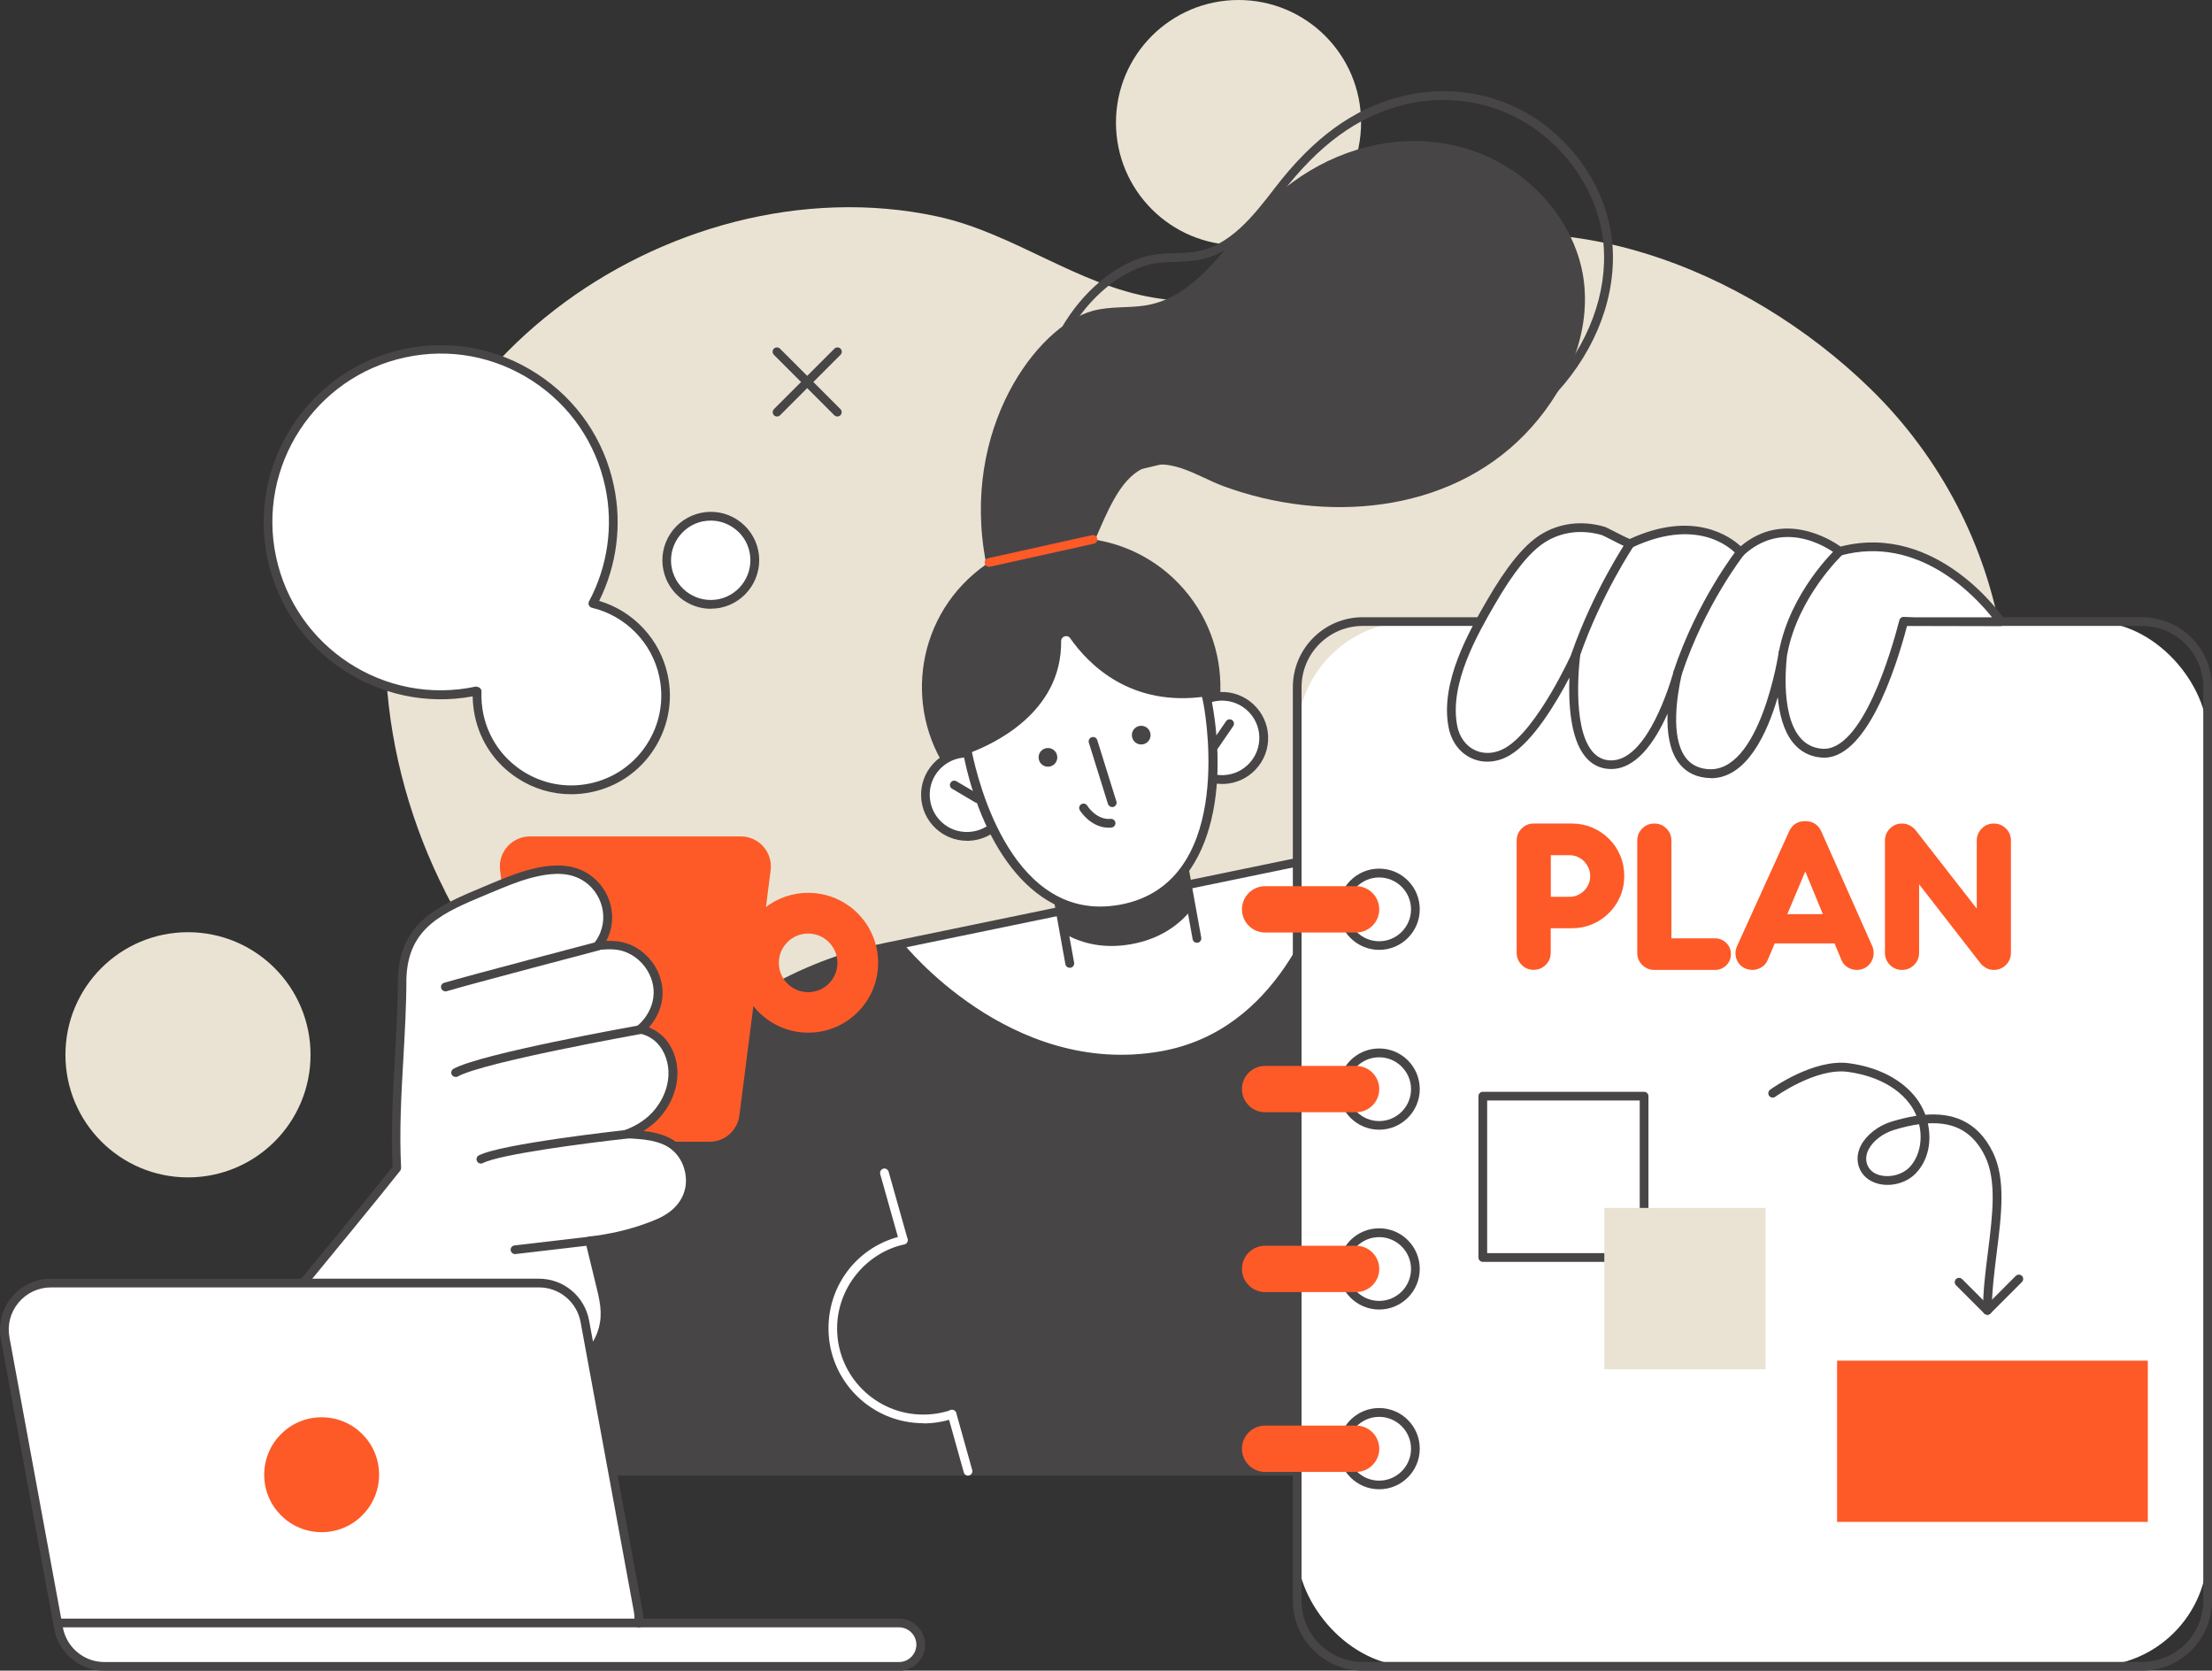 <?xml version="1.0" encoding="UTF-8"?><svg id="a" xmlns="http://www.w3.org/2000/svg" viewBox="0 0 212.98 160.81"><rect x="0" y="0" width="212.98" height="160.81" fill="#333333" stroke="none"/><defs><style>.b{fill:#eae3d3;}.c{fill:#fff;}.d{fill:#fd5a28;}.e{fill:#484547;}</style></defs><path class="b" d="M42.88,85.85c-6.4-12.55-8.17-28.48-1.72-41.34,5.79-11.56,17.1-19.94,29.52-23.14,6.38-1.64,13.13-1.93,19.58-.53,7.34,1.59,13.45,6.6,20.86,7.82,7.43,1.22,15.31-.6,22.11-3.53,16.1-6.93,35.02,.74,46.87,12.3,13.72,13.39,17.2,34.06,8.51,51.22-.47,.92-.96,1.83-1.49,2.72-12.01,20.26-36.91,31.22-59.44,33.98-31.15,3.81-69.63-9.74-84.8-39.48Z"/><path class="e" d="M166.11,108.52l-.02-.07c-4.11-18.03-21.92-29.44-40.03-25.71l-40.77,8.41c-16.8,3.47-29.26,17.64-30.55,34.74-.59,7.91-1.07,14.63-1.06,15.72h118.15s-.58-10.07-5.73-33.1Z"/><path class="c" d="M111.78,101.19c11.15-1.97,15.25-13.55,16.56-18.83-.76,.1-1.52,.23-2.28,.39l-39.09,8.06s10.28,12.95,24.81,10.38Z"/><path class="c" d="M88.9,136.99c-5.03,0-9.13-4.09-9.13-9.13,0-4.3,2.92-7.96,7.11-8.9,.23-.05,.45,.09,.5,.32,.05,.23-.09,.45-.32,.5-3.74,.84-6.46,4.24-6.46,8.09,0,4.57,3.72,8.29,8.29,8.29,.9,0,1.78-.14,2.63-.42,.22-.07,.46,.05,.53,.27,.07,.22-.05,.46-.26,.53-.93,.31-1.9,.47-2.89,.47Z"/><path class="c" d="M86.97,119.78c-.18,0-.35-.12-.4-.31l-1.82-6.46c-.06-.22,.07-.45,.29-.52,.22-.06,.45,.07,.52,.29l1.82,6.46c.06,.22-.07,.45-.29,.52-.04,.01-.08,.02-.11,.02Z"/><path class="e" d="M171.84,142.04H53.69c-.23,0-.42-.18-.42-.41-.01-.95,.34-6.25,1.06-15.75,1.29-17.2,13.99-31.64,30.88-35.12l40.77-8.41c8.87-1.83,17.96-.14,25.58,4.75,7.63,4.89,12.94,12.45,14.95,21.28l.02,.07c5.09,22.8,5.73,33.06,5.74,33.17,0,.12-.03,.23-.11,.31-.08,.08-.19,.13-.31,.13Zm-117.73-.84h117.28c-.18-2.18-1.2-12.49-5.69-32.58l-.02-.07c-4.03-17.66-21.76-29.05-39.54-25.39l-40.77,8.41c-16.52,3.41-28.95,17.54-30.21,34.37-.64,8.52-.99,13.64-1.05,15.27Z"/><path class="b" d="M131.05,11.8c0,6.52-5.28,11.8-11.8,11.8-6.52,0-11.8-5.28-11.8-11.8S112.73,0,119.25,0s11.8,5.28,11.8,11.8Z"/><path class="b" d="M29.9,101.53c0,6.52-5.28,11.8-11.8,11.8s-11.8-5.28-11.8-11.8,5.28-11.8,11.8-11.8,11.8,5.28,11.8,11.8Z"/><circle class="e" cx="103.14" cy="66.14" r="14.37" transform="translate(-18.13 83.65) rotate(-40.89)"/><path class="c" d="M97.12,76.34c.09,2.21-1.63,4.08-3.84,4.17-2.21,.09-4.08-1.63-4.17-3.84-.09-2.21,1.63-4.08,3.84-4.17,2.21-.09,4.08,1.63,4.17,3.84Z"/><path class="e" d="M93.11,80.93c-2.36,0-4.33-1.87-4.42-4.25-.05-1.18,.37-2.31,1.17-3.18,.8-.87,1.89-1.37,3.08-1.42,1.18-.05,2.31,.37,3.18,1.17,.87,.8,1.37,1.89,1.42,3.08,.05,1.18-.37,2.31-1.17,3.18-.8,.87-1.89,1.37-3.08,1.42-.06,0-.12,0-.18,0Zm0-8.02s-.1,0-.15,0c-.96,.04-1.84,.45-2.49,1.15-.65,.7-.99,1.62-.95,2.58,.08,1.98,1.74,3.53,3.73,3.44,.96-.04,1.84-.45,2.49-1.15,.65-.7,.99-1.62,.95-2.58-.04-.96-.45-1.84-1.15-2.49-.67-.62-1.53-.95-2.43-.95Z"/><path class="c" d="M121.68,70.87c.09,2.21-1.63,4.08-3.84,4.17-2.21,.09-4.08-1.63-4.17-3.84-.09-2.21,1.63-4.08,3.84-4.17,2.21-.09,4.08,1.63,4.17,3.84Z"/><path class="e" d="M117.67,75.46c-1.12,0-2.17-.41-3-1.17-.87-.8-1.37-1.89-1.42-3.08-.05-1.18,.37-2.31,1.17-3.18,.8-.87,1.89-1.37,3.08-1.42,2.43-.1,4.5,1.81,4.6,4.25,.1,2.44-1.81,4.5-4.25,4.6-.06,0-.12,0-.18,0Zm0-8.02s-.1,0-.15,0c-.96,.04-1.84,.45-2.49,1.15-.65,.7-.99,1.62-.95,2.58,.04,.96,.45,1.84,1.15,2.49,.7,.65,1.63,.99,2.58,.95,1.98-.08,3.52-1.75,3.44-3.73-.08-1.93-1.67-3.44-3.58-3.44Z"/><path class="d" d="M77.81,85.94c-1.53,0-2.93,.51-4.06,1.36l.45-3.53c.22-1.73-1.13-3.26-2.87-3.26h-20.31c-1.74,0-3.09,1.53-2.87,3.26l3.02,23.6c.18,1.44,1.41,2.53,2.87,2.53h14.28c1.46,0,2.68-1.08,2.87-2.53l1.35-10.53c1.23,1.56,3.14,2.56,5.28,2.56,3.72,0,6.73-3.01,6.73-6.73s-3.01-6.73-6.73-6.73Zm0,9.56c-1.56,0-2.82-1.26-2.82-2.82s1.26-2.82,2.82-2.82,2.82,1.26,2.82,2.82-1.26,2.82-2.82,2.82Z"/><polygon class="c" points="113.89 82.86 101.61 85.08 102.99 92.73 115.24 90.32 113.89 82.86"/><path class="e" d="M113.89,82.86l-12.28,2.22,.87,4.79c1.81,1.02,3.94,1.46,6.45,1.01,2.58-.47,4.46-1.68,5.8-3.34l-.85-4.68Z"/><path class="e" d="M145.61,16.4c-4.13-2.78-9.23-3.46-14.02-2.25-5.32,1.35-9.34,4.66-12.76,8.82-2.25,2.75-4.82,5.84-8.55,6.43-1.71,.27-3.37,.06-5.07,.52-5.36,1.46-12.75,11.39-10.28,24.21l10.51-2.19c1.15-2.63,2.25-5.36,4.11-6.57,2.7-1.77,5.68,.48,8.26,1.43,9.67,3.56,21.56,2.7,29.03-5.01,3.6-3.72,6.15-8.88,5.72-14.15-.37-4.59-3.17-8.71-6.94-11.25Z"/><path class="e" d="M100.41,47.36c-.08,0-.16-.02-.23-.07-.1-.06-.16-.16-.18-.27-2.44-12.6,4.67-20.77,10.25-22.32,.98-.27,1.95-.3,2.89-.33,.63-.02,1.29-.04,1.92-.14,3.36-.51,5.66-3.5,7.69-6.14,3.71-4.83,7.56-7.63,12.1-8.79,4.74-1.21,9.68-.31,13.55,2.48,3.88,2.8,6.44,7.14,6.84,11.61,.44,4.94-1.49,10.17-5.31,14.36-6.43,7.06-17.29,8.92-27.68,4.74-.56-.22-1.12-.51-1.71-.8-1.93-.97-3.93-1.98-5.68-.77l-.49,.33c-1.25,.84-1.48,.99-2.36,3.22-.05,.13-.16,.22-.29,.25l-11.2,2.63s-.06,.01-.1,.01ZM139,9.62c-1.31,0-2.64,.16-3.95,.5-4.35,1.11-8.05,3.81-11.64,8.48-2.02,2.63-4.53,5.89-8.22,6.46-.69,.1-1.37,.13-2.02,.15-.93,.03-1.8,.05-2.69,.3-5.21,1.45-11.83,9.08-9.73,20.92l10.56-2.48c.89-2.19,1.24-2.49,2.59-3.4l.48-.33c2.16-1.48,4.48-.32,6.53,.72,.58,.29,1.12,.56,1.65,.78,10.06,4.05,20.55,2.27,26.74-4.52,3.65-4.01,5.51-9.01,5.09-13.72-.38-4.23-2.8-8.34-6.5-11-2.6-1.87-5.71-2.85-8.9-2.85Z"/><path class="c" d="M66.46,113.26c-.15-1.49-.99-2.83-2.38-3.45-.84-.37-1.73-.5-2.63-.58-.36-.03-.72-.05-1.08-.07,1.17-.44,2.27-1.15,3.05-2.13,.8-.99,1.31-2.19,1.38-3.47,.07-1.24-.34-2.55-1.22-3.45-.52-.53-1.2-.9-1.92-1.02,.68-.57,1.2-1.33,1.49-2.17,.81-2.35-.63-4.96-2.95-5.73-.74-.25-1.54-.25-2.3-.17-.11,.01-.23,.02-.34,.04,.27-.34,.49-.72,.66-1.14,.96-2.41-.4-5.2-2.87-5.97-1.41-.44-2.97-.19-4.36,.19-1.45,.4-2.83,1-4.22,1.58-4.33,1.81-7.84,3.25-8.03,8.47,0,6.08-.82,12.18-.5,18.26-4.08,5.19-24,29.17-24,29.17H48.85s4.12-8.12,4.57-9.21c.13-.04,.25-.08,.37-.13,1.27-.49,2.46-1.31,3.31-2.42,.92-1.2,1.29-2.68,1.11-4.2-.11-.94-.38-1.87-.6-2.79-.22-.91-.44-1.83-.67-2.74l-.16-.67c.97-.11,1.94-.27,2.89-.49,.92-.21,1.82-.48,2.71-.8,.79-.29,1.59-.61,2.27-1.1,1.23-.89,1.95-2.26,1.8-3.8Z"/><path class="e" d="M48.85,142.04H14.22c-.16,0-.31-.09-.38-.24-.07-.15-.05-.32,.06-.45,.2-.24,19.66-23.67,23.9-29.04-.17-3.5,.03-7.06,.22-10.5,.14-2.5,.29-5.09,.29-7.62,.2-5.48,3.93-7.03,8.24-8.83l.52-.22c1.22-.51,2.48-1.04,3.79-1.4,1.19-.32,2.96-.69,4.6-.18,1.3,.4,2.39,1.36,2.99,2.61,.59,1.24,.65,2.67,.15,3.91-.07,.17-.14,.33-.23,.49,.76-.03,1.39,.04,1.96,.23,1.27,.42,2.34,1.37,2.95,2.59,.58,1.18,.68,2.48,.27,3.67-.23,.67-.6,1.3-1.07,1.83,.53,.21,1.01,.53,1.41,.93,.91,.93,1.41,2.34,1.33,3.77-.07,1.31-.58,2.59-1.47,3.71-.48,.6-1.09,1.13-1.79,1.56,.72,.08,1.51,.23,2.29,.57,1.48,.65,2.46,2.07,2.63,3.79,.16,1.64-.56,3.16-1.97,4.18-.75,.54-1.62,.88-2.37,1.15-.9,.33-1.82,.6-2.76,.82-.81,.19-1.64,.34-2.47,.44l.85,3.47c.19,.75,.39,1.53,.48,2.32,.2,1.65-.22,3.25-1.19,4.51-.85,1.11-2.09,2.01-3.49,2.55-.07,.03-.14,.05-.21,.08-.71,1.58-4.35,8.75-4.51,9.06-.07,.14-.22,.23-.37,.23Zm-33.74-.84H48.59c.67-1.33,4.05-7.99,4.44-8.95,.05-.11,.14-.2,.25-.24,.12-.04,.24-.08,.36-.13,1.26-.48,2.37-1.29,3.13-2.28,.85-1.1,1.2-2.45,1.02-3.9-.09-.74-.28-1.49-.46-2.22l-.96-3.94c-.03-.12,0-.24,.06-.34,.07-.1,.18-.16,.3-.18,.95-.1,1.91-.27,2.84-.48,.9-.21,1.8-.47,2.66-.79,.7-.25,1.5-.56,2.17-1.05,1.17-.84,1.76-2.09,1.63-3.42-.14-1.42-.94-2.58-2.14-3.11-.84-.37-1.73-.48-2.49-.54-.35-.03-.71-.05-1.06-.06-.2,0-.37-.16-.4-.35-.03-.2,.08-.39,.27-.46,1.18-.44,2.18-1.13,2.87-2,.78-.97,1.22-2.09,1.28-3.23,.06-1.2-.35-2.37-1.1-3.14-.46-.47-1.06-.79-1.7-.91-.16-.03-.29-.15-.33-.31-.04-.16,.01-.32,.14-.43,.61-.51,1.1-1.21,1.36-1.98,.34-.98,.26-2.05-.22-3.02-.51-1.03-1.41-1.82-2.46-2.17-.58-.19-1.26-.24-2.13-.16l-.34,.04c-.17,.02-.33-.06-.41-.21-.08-.15-.07-.33,.04-.46,.25-.32,.46-.67,.6-1.04,.41-1.03,.36-2.21-.13-3.24-.5-1.05-1.4-1.84-2.48-2.17-1.43-.45-3.04-.1-4.13,.19-1.26,.34-2.49,.86-3.69,1.36l-.48,.2c-4.27,1.78-7.6,3.17-7.77,8.1,0,2.54-.15,5.14-.29,7.66-.2,3.47-.4,7.06-.22,10.57,0,.1-.03,.2-.09,.28-3.64,4.64-20.14,24.52-23.44,28.49Z"/><path class="e" d="M49.59,120.71c-.21,0-.39-.16-.42-.37-.03-.23,.14-.44,.37-.46l7.19-.84c.23-.02,.44,.14,.46,.37,.03,.23-.14,.44-.37,.46l-7.19,.84s-.03,0-.05,0Z"/><path class="e" d="M42.88,95.42c-.18,0-.35-.12-.4-.3-.07-.22,.06-.46,.28-.52,2.41-.71,14.55-3.9,14.68-3.93,.22-.06,.45,.07,.51,.3,.06,.22-.08,.45-.3,.51-.12,.03-12.25,3.22-14.65,3.93-.04,.01-.08,.02-.12,.02Z"/><path class="e" d="M43.87,103.66c-.15,0-.29-.08-.37-.21-.11-.2-.04-.46,.16-.57,2.62-1.46,17.3-4.08,17.92-4.19,.23-.04,.45,.11,.49,.34,.04,.23-.11,.45-.34,.49-.15,.03-15.16,2.71-17.66,4.1-.06,.04-.14,.05-.2,.05Z"/><path class="e" d="M46.3,112c-.15,0-.3-.08-.37-.23-.11-.21-.03-.46,.18-.56,2.17-1.12,13.72-2.39,14.21-2.45,.23-.03,.44,.14,.46,.37,.03,.23-.14,.44-.37,.46-4.1,.45-12.28,1.52-13.91,2.36-.06,.03-.13,.05-.19,.05Z"/><path class="e" d="M102.99,93.15c-.2,0-.38-.14-.41-.34l-1.38-7.66c-.04-.23,.11-.45,.34-.49l12.28-2.22c.23-.04,.45,.11,.49,.34l1.35,7.47c.04,.23-.11,.45-.34,.49-.23,.04-.45-.11-.49-.34l-1.27-7.05-11.45,2.07,1.31,7.24c.04,.23-.11,.45-.34,.49-.03,0-.05,0-.08,0Z"/><g><path class="e" d="M116.94,72.2c-.08,0-.16-.02-.24-.07-.19-.13-.24-.39-.11-.58l1.46-2.13c.13-.19,.39-.24,.58-.11,.19,.13,.24,.39,.11,.58l-1.46,2.13c-.08,.12-.21,.18-.35,.18Z"/><path class="e" d="M94.1,77.29c-.07,0-.15-.02-.21-.06l-2.22-1.31c-.2-.12-.27-.37-.15-.57,.12-.2,.37-.27,.57-.15l2.22,1.31c.2,.12,.27,.37,.15,.57-.08,.13-.22,.21-.36,.21Z"/></g><path class="c" d="M102.64,58.51c-6.42,1.16-10.7,7.17-9.57,13.43,1.13,6.26,5.24,17.29,14.81,15.56,9.57-1.73,9.56-13.5,8.43-19.76-1.13-6.26-7.25-10.39-13.67-9.23Z"/><path class="e" d="M105.95,88.1c-7.62,0-11.91-8.39-13.3-16.08-.57-3.14,.15-6.31,2.03-8.94,1.87-2.63,4.67-4.39,7.88-4.97,6.64-1.2,12.98,3.09,14.15,9.57,1.51,8.34,.12,18.64-8.76,20.25-.69,.12-1.36,.18-2,.18Zm-3.24-29.17c-3,.54-5.61,2.19-7.35,4.63-1.74,2.44-2.41,5.39-1.88,8.31,.3,1.66,3.07,15.39,12.45,15.39,.6,0,1.22-.06,1.87-.17,10.89-1.97,8.41-17.51,8.09-19.27-1.09-6.02-7-10.01-13.18-8.89Z"/><path class="e" d="M107.08,77.68c-.18,0-.34-.12-.4-.29l-1.84-5.9c-.07-.22,.05-.46,.28-.53,.22-.07,.46,.05,.53,.28l1.84,5.9c.07,.22-.05,.46-.28,.53-.04,.01-.08,.02-.12,.02Z"/><path class="e" d="M106.75,79.67c-1.73,0-2.74-1.61-2.78-1.68-.12-.2-.06-.46,.14-.58,.2-.12,.45-.06,.58,.14,0,.02,.88,1.4,2.25,1.27,.23-.02,.43,.15,.46,.38,.02,.23-.15,.43-.38,.46-.09,0-.18,.01-.26,.01Z"/><path class="e" d="M116.13,67.03c-1.59-5.85-7.41-9.62-13.49-8.52-6.42,1.16-10.68,7.3-9.52,13.72,.02,.1,.04,.21,.06,.31,2.37-.86,9.07-3.9,8.99-10.83,0-.47,.6-.66,.87-.28,1.78,2.54,5.85,6.67,13.09,5.6Z"/><path class="d" d="M95.23,54.56c-.19,0-.37-.13-.41-.33-.05-.23,.09-.45,.32-.5l10.01-2.22c.23-.05,.45,.09,.5,.32,.05,.23-.09,.45-.32,.5l-10.01,2.22s-.06,0-.09,0Z"/><rect class="c" x="124.9" y="59.83" width="87.66" height="100.56" rx="11.05" ry="11.05"/><path class="e" d="M206.25,160.81h-75.04c-3.71,0-6.73-3.02-6.73-6.73V66.14c0-3.71,3.02-6.73,6.73-6.73h75.04c3.71,0,6.73,3.02,6.73,6.73v87.94c0,3.71-3.02,6.73-6.73,6.73ZM131.21,60.25c-3.25,0-5.89,2.64-5.89,5.89v87.94c0,3.25,2.64,5.89,5.89,5.89h75.04c3.25,0,5.89-2.64,5.89-5.89V66.14c0-3.25-2.64-5.89-5.89-5.89h-75.04Z"/><path class="c" d="M57.08,58.11c1.79-3.34,2.46-7.3,1.61-11.29-1.9-8.98-10.73-14.72-19.71-12.82-8.98,1.9-14.72,10.73-12.82,19.71,1.9,8.98,10.73,14.72,19.71,12.82,.02,0,.04-.01,.06-.01-.04,.76,.02,1.54,.19,2.32,1.04,4.91,5.86,8.04,10.76,7,4.91-1.04,8.04-5.86,7-10.76-.75-3.55-3.49-6.18-6.81-6.96Z"/><path class="e" d="M54.99,76.45c-1.82,0-3.6-.52-5.16-1.54-2.13-1.38-3.59-3.51-4.11-5.99-.13-.62-.2-1.26-.21-1.89-9.04,1.66-17.83-4.19-19.75-13.23-1.95-9.19,3.95-18.26,13.14-20.2,4.45-.94,9.01-.1,12.82,2.39,3.82,2.48,6.44,6.3,7.38,10.75,.8,3.75,.29,7.68-1.41,11.1,3.32,.98,5.88,3.74,6.6,7.14,.53,2.48,.05,5.02-1.33,7.15-1.38,2.13-3.51,3.59-5.99,4.11-.66,.14-1.33,.21-1.99,.21Zm-9.1-10.34c.1,0,.21,.03,.29,.09,.1,.08,.18,.2,.18,.33-.03,.74,.03,1.48,.18,2.21,.48,2.26,1.81,4.2,3.75,5.46,1.94,1.26,4.25,1.69,6.52,1.21,2.26-.48,4.2-1.81,5.46-3.75,1.26-1.94,1.69-4.25,1.21-6.52-.69-3.27-3.24-5.87-6.49-6.64-.13-.03-.23-.12-.29-.24-.05-.12-.05-.26,.01-.37,1.8-3.36,2.36-7.27,1.57-11-.9-4.23-3.39-7.87-7.02-10.23-3.63-2.36-7.96-3.17-12.19-2.27-8.74,1.85-14.35,10.47-12.49,19.21s10.47,14.35,19.21,12.49c.03,0,.07-.01,.1-.01Z"/><path class="c" d="M72.59,53.06c.49,2.29-.98,4.54-3.27,5.03-2.29,.49-4.54-.98-5.03-3.27-.49-2.29,.98-4.54,3.27-5.03,2.29-.49,4.54,.98,5.03,3.27Z"/><path class="e" d="M68.44,58.6c-2.15,0-4.09-1.51-4.56-3.7-.26-1.22-.03-2.46,.65-3.51,.68-1.04,1.72-1.76,2.94-2.02,1.22-.26,2.46-.03,3.51,.65,1.04,.68,1.76,1.72,2.02,2.94,.53,2.51-1.08,4.99-3.59,5.53-.32,.07-.65,.1-.97,.1Zm0-8.49c-.27,0-.53,.03-.8,.08-2.06,.44-3.38,2.47-2.95,4.53,.44,2.06,2.47,3.38,4.53,2.95,2.06-.44,3.38-2.47,2.95-4.53-.21-1-.8-1.86-1.66-2.41-.63-.41-1.34-.62-2.08-.62Z"/><rect class="d" x="176.88" y="130.97" width="29.92" height="15.52"/><path class="e" d="M191.35,126.55c-.23,0-.42-.19-.42-.42,0-1.83,.24-3.77,.48-5.64,.44-3.52,.86-6.84-.28-9.19-1.12-2.29-2.87-3.32-5.51-3.17,.37,1.67,.09,3.51-1.17,4.82-.86,.89-2.28,1.3-3.54,1.01-.95-.22-1.65-.82-1.93-1.65-.22-.67-.15-1.39,.2-2.06,.52-1,1.67-1.9,2.92-2.28,.75-.23,1.57-.44,2.42-.57-.16-.4-.38-.79-.64-1.14-1.65-2.21-4.45-2.89-5.97-3.09-3.06-.41-6.94,2.37-6.98,2.4-.19,.14-.45,.09-.59-.09-.14-.19-.09-.45,.09-.59,.17-.12,4.19-3,7.59-2.55,2.85,.38,5.17,1.6,6.53,3.42,.34,.46,.62,.98,.83,1.54,2.45-.19,4.98,.48,6.51,3.63,1.25,2.57,.82,6.02,.36,9.66-.23,1.85-.47,3.76-.47,5.54,0,.23-.19,.42-.42,.42Zm-6.57-18.34c-.75,.1-1.56,.29-2.44,.56-1.05,.32-2,1.05-2.42,1.86-.25,.48-.3,.96-.15,1.42,.25,.75,.93,1.01,1.32,1.09,.97,.22,2.1-.1,2.75-.77,.98-1.02,1.3-2.63,.94-4.15Z"/><path class="e" d="M191.35,126.55c-.11,0-.21-.04-.3-.12l-2.72-2.72c-.16-.16-.16-.43,0-.59,.16-.16,.43-.16,.59,0l2.43,2.43,2.74-2.74c.16-.16,.43-.16,.59,0,.16,.16,.16,.43,0,.59l-3.04,3.04c-.08,.08-.19,.12-.3,.12Z"/><g><path class="e" d="M132.79,91.43c-2.15,0-3.91-1.75-3.91-3.91s1.75-3.91,3.91-3.91,3.91,1.75,3.91,3.91-1.75,3.91-3.91,3.91Zm0-6.97c-1.69,0-3.07,1.38-3.07,3.07s1.38,3.07,3.07,3.07,3.07-1.38,3.07-3.07-1.38-3.07-3.07-3.07Z"/><path class="e" d="M132.79,108.74c-2.15,0-3.91-1.75-3.91-3.91s1.75-3.91,3.91-3.91,3.91,1.75,3.91,3.91-1.75,3.91-3.91,3.91Zm0-6.97c-1.69,0-3.07,1.38-3.07,3.07s1.38,3.07,3.07,3.07,3.07-1.38,3.07-3.07-1.38-3.07-3.07-3.07Z"/><path class="e" d="M132.79,126.05c-2.15,0-3.91-1.75-3.91-3.91s1.75-3.91,3.91-3.91,3.91,1.75,3.91,3.91-1.75,3.91-3.91,3.91Zm0-6.97c-1.69,0-3.07,1.38-3.07,3.07s1.38,3.07,3.07,3.07,3.07-1.38,3.07-3.07-1.38-3.07-3.07-3.07Z"/><path class="e" d="M132.79,143.35c-2.15,0-3.91-1.75-3.91-3.91s1.75-3.91,3.91-3.91,3.91,1.75,3.91,3.91-1.75,3.91-3.91,3.91Zm0-6.97c-1.69,0-3.07,1.38-3.07,3.07s1.38,3.07,3.07,3.07,3.07-1.38,3.07-3.07-1.38-3.07-3.07-3.07Z"/></g><g><path class="c" d="M61.51,156.22c.03-.37,.01-.75-.06-1.13l-5.14-27.92c-.39-2.13-2.25-3.67-4.41-3.67H4.91c-2.8,0-4.92,2.54-4.41,5.3l5.14,27.92c.39,2.13,2.25,3.67,4.41,3.67H86.56c1.15,0,2.09-.93,2.09-2.09s-.93-2.09-2.09-2.09h-25.05Z"/><path class="e" d="M86.56,160.81H10.05c-2.37,0-4.4-1.69-4.83-4.02L.08,128.88c-.26-1.44,.12-2.91,1.05-4.03,.94-1.12,2.31-1.77,3.77-1.77H51.89c2.37,0,4.4,1.69,4.83,4.02l5.14,27.92c.05,.26,.07,.52,.08,.78h24.62c1.38,0,2.51,1.12,2.51,2.51s-1.12,2.51-2.51,2.51ZM4.91,123.92c-1.21,0-2.35,.53-3.13,1.47-.78,.93-1.09,2.15-.87,3.34l5.14,27.92c.36,1.93,2.04,3.33,4,3.33H86.56c.92,0,1.67-.75,1.67-1.67s-.75-1.67-1.67-1.67h-25.05c-.12,0-.23-.05-.31-.13-.08-.09-.12-.2-.11-.32,.02-.35,0-.7-.05-1.02l-5.14-27.92c-.36-1.93-2.04-3.33-4-3.33H4.91Z"/><path class="d" d="M36.5,141.95c0,3.05-2.47,5.53-5.53,5.53s-5.53-2.47-5.53-5.53,2.47-5.53,5.53-5.53,5.53,2.47,5.53,5.53Z"/><path class="e" d="M61.51,156.64H5.64c-.23,0-.42-.19-.42-.42s.19-.42,.42-.42H61.51c.23,0,.42,.19,.42,.42s-.19,.42-.42,.42Z"/></g><path class="c" d="M192.65,59.83s-6.19-9.3-15.52-6.77c0,0-5.05-4.07-9.55,.09,0,0-3.44-4.2-10.61-.84-.16,.08-2.33-1.14-2.64-1.23-1.99-.57-4.07-.37-5.83,.76-1.98,1.27-3.79,4.12-4.95,6.12-1.93,3.33-4.45,7.87-3.67,11.93,.49,2.6,3,3.78,5.29,2.42,3.23-1.91,6.54-9.27,6.54-9.27,0,0-1.42,10.33,3.27,10.55,3.43,.16,5.61-5.66,6.54-8.8-.71,3.16-1.46,9.12,2.72,9.65,5.57,.71,7.37-11.08,7.45-11.65-.08,.55-1.25,9.27,3.71,9.7,4.15,.36,6.98-9.1,7.9-12.7l1.07,.04h8.28Z"/><path class="e" d="M164.73,74.89c-.18,0-.36-.01-.54-.03-1.13-.14-2.01-.66-2.63-1.53-.83-1.19-1.07-2.89-1-4.64-1.25,2.8-3.09,5.44-5.59,5.33-.93-.04-1.71-.44-2.32-1.17-1.5-1.8-1.63-5.32-1.54-7.63-1.24,2.36-3.47,6.13-5.73,7.47-1.2,.71-2.54,.82-3.68,.3-1.16-.52-1.97-1.62-2.23-3.01-.83-4.35,2.02-9.28,3.72-12.22,1.86-3.21,3.52-5.26,5.09-6.26,1.8-1.15,3.99-1.43,6.17-.81,.15,.04,.42,.18,1.07,.51,.43,.22,1.13,.58,1.4,.68,6.11-2.81,9.67-.24,10.68,.7,4.15-3.5,8.68-.63,9.62,.03,9.4-2.4,15.71,6.9,15.78,7,.09,.13,.09,.29,.02,.43-.07,.14-.22,.22-.37,.22l-9.03-.02c-1.1,4.19-3.96,13.06-8.26,12.68-1.13-.1-2.05-.59-2.75-1.47-.91-1.15-1.3-2.79-1.44-4.35-1.02,3.49-2.99,7.81-6.44,7.81Zm-3.21-10.52s.07,0,.11,.01c.22,.06,.35,.28,.3,.5-.48,2.13-1.07,6,.31,7.96,.48,.68,1.15,1.07,2.05,1.18,5.16,.65,6.97-11.17,6.98-11.29,.03-.23,.25-.39,.47-.35,.23,.03,.39,.25,.35,.47-.03,.23-.78,5.62,1.16,8.06,.56,.7,1.27,1.08,2.17,1.16,3.88,.33,6.69-9.39,7.46-12.38,.05-.19,.21-.32,.42-.31l1.07,.04h7.43c-1.61-2.03-7.09-7.98-14.57-5.95-.13,.04-.27,0-.37-.08-.2-.16-4.82-3.79-9,.07-.08,.08-.2,.12-.31,.11-.12,0-.22-.06-.29-.15-.13-.16-3.35-3.9-10.11-.72-.26,.12-.45,.05-2.01-.75-.37-.19-.82-.42-.92-.45-1.95-.56-3.9-.31-5.49,.71-1.45,.93-3.02,2.88-4.81,5.98-1.64,2.84-4.39,7.6-3.62,11.64,.21,1.12,.85,1.99,1.76,2.4,.89,.4,1.95,.31,2.91-.26,3.08-1.82,6.34-9.01,6.37-9.08,.09-.19,.3-.29,.5-.23,.2,.06,.33,.25,.3,.46,0,.07-.89,6.73,1.17,9.2,.46,.55,1.02,.84,1.71,.87,3.19,.15,5.35-5.89,6.11-8.5,.05-.18,.22-.3,.4-.3Z"/><path class="e" d="M151.71,63.46s-.09,0-.14-.02c-.22-.08-.33-.31-.26-.53,2.1-6.04,5.28-10.78,5.31-10.83,.13-.19,.39-.24,.58-.11,.19,.13,.24,.39,.11,.58-.03,.05-3.15,4.7-5.21,10.64-.06,.17-.22,.28-.4,.28Z"/><path class="e" d="M161.52,65.21s-.09,0-.13-.02c-.22-.07-.34-.31-.27-.53,2.27-6.85,6.09-11.72,6.13-11.77,.14-.18,.41-.21,.59-.07,.18,.14,.21,.41,.07,.59-.04,.05-3.77,4.82-5.99,11.52-.06,.18-.22,.29-.4,.29Z"/><path class="e" d="M171.69,63.21s-.05,0-.08,0c-.23-.04-.38-.26-.33-.49,1.09-5.73,5.39-9.79,5.57-9.96,.17-.16,.43-.15,.59,.02s.15,.43-.02,.59c-.04,.04-4.28,4.05-5.32,9.51-.04,.2-.21,.34-.41,.34Z"/><path class="d" d="M121.81,89.76h8.76c1.23,0,2.23-1,2.23-2.23s-1-2.23-2.23-2.23h-8.76c-1.23,0-2.23,1-2.23,2.23s1,2.23,2.23,2.23Z"/><path class="d" d="M121.81,107.06h8.76c1.23,0,2.23-1,2.23-2.23s-1-2.23-2.23-2.23h-8.76c-1.23,0-2.23,1-2.23,2.23s1,2.23,2.23,2.23Z"/><path class="d" d="M121.81,124.37h8.76c1.23,0,2.23-1,2.23-2.23s-1-2.23-2.23-2.23h-8.76c-1.23,0-2.23,1-2.23,2.23s1,2.23,2.23,2.23Z"/><path class="d" d="M121.81,141.68h8.76c1.23,0,2.23-1,2.23-2.23s-1-2.23-2.23-2.23h-8.76c-1.23,0-2.23,1-2.23,2.23s1,2.23,2.23,2.23Z"/><path class="e" d="M101.8,72.9c0,.5-.4,.9-.9,.9s-.9-.4-.9-.9,.4-.9,.9-.9,.9,.4,.9,.9Z"/><path class="e" d="M110.78,70.76c0,.5-.4,.9-.9,.9s-.9-.4-.9-.9,.4-.9,.9-.9,.9,.4,.9,.9Z"/><path class="e" d="M158.3,121.46h-15.53c-.23,0-.42-.19-.42-.42v-15.53c0-.23,.19-.42,.42-.42h15.53c.23,0,.42,.19,.42,.42v15.53c0,.23-.19,.42-.42,.42Zm-15.11-.84h14.69v-14.69h-14.69v14.69Z"/><rect class="b" x="154.47" y="116.27" width="15.53" height="15.53"/><g><path class="d" d="M146.03,80.91c0-.45,.16-.84,.48-1.16,.32-.32,.7-.48,1.15-.48h3.7c.69,0,1.34,.13,1.95,.39,.61,.26,1.15,.62,1.61,1.08,.46,.46,.82,.99,1.08,1.61,.26,.61,.39,1.27,.39,1.97s-.13,1.36-.39,1.96c-.26,.61-.62,1.14-1.08,1.6-.46,.46-.99,.82-1.61,1.08-.61,.26-1.26,.39-1.95,.39h-2.05v2.35c0,.46-.16,.85-.48,1.17-.32,.32-.71,.48-1.17,.48s-.84-.16-1.15-.48c-.32-.32-.48-.71-.48-1.17v-10.8Zm3.29,1.41v4h1.8c.28,0,.54-.05,.78-.16,.24-.11,.45-.25,.63-.43,.18-.18,.32-.39,.42-.63,.11-.24,.16-.49,.16-.77s-.05-.54-.16-.78c-.11-.24-.25-.46-.42-.64-.18-.18-.39-.33-.63-.43-.24-.11-.5-.16-.78-.16h-1.8Z"/><path class="d" d="M160.93,90.32h4.21c.41,0,.77,.15,1.07,.44,.3,.29,.45,.65,.45,1.08s-.15,.79-.45,1.08c-.3,.29-.66,.44-1.07,.44h-5.86c-.45,0-.84-.16-1.16-.48-.32-.32-.48-.7-.48-1.15v-10.82c0-.45,.16-.84,.48-1.16,.32-.32,.7-.48,1.16-.48s.85,.16,1.17,.48c.32,.32,.48,.7,.48,1.16v9.41Z"/><path class="d" d="M176.65,90.81h-5.77l-.68,1.6c-.13,.3-.33,.54-.6,.7-.28,.17-.57,.25-.88,.25-.15,0-.32-.03-.51-.08-.19-.06-.36-.15-.53-.28-.16-.13-.3-.3-.41-.51-.11-.21-.17-.46-.17-.76,0-.21,.05-.43,.15-.66l5-11.02c.31-.68,.83-1.01,1.56-1.01s1.27,.34,1.56,1.01l4.9,11.02c.09,.21,.13,.43,.13,.66,0,.46-.16,.85-.47,1.16-.31,.31-.69,.47-1.15,.47-.31,0-.61-.08-.88-.25-.28-.17-.48-.4-.6-.7l-.66-1.6Zm-4.56-2.82h3.42l-1.69-4.11-1.73,4.11Z"/><path class="d" d="M184.78,85.14v6.57c0,.46-.16,.85-.48,1.17-.32,.32-.71,.48-1.17,.48s-.84-.16-1.16-.48c-.32-.32-.48-.71-.48-1.17v-10.8c0-.45,.16-.84,.48-1.16,.32-.32,.7-.48,1.16-.48,.28,0,.52,.06,.74,.18,.22,.12,.4,.26,.54,.42l5.92,7.59v-6.55c0-.45,.16-.84,.48-1.16,.32-.32,.7-.48,1.16-.48s.85,.16,1.17,.48c.32,.32,.48,.7,.48,1.16v10.8c0,.46-.16,.85-.48,1.17s-.71,.48-1.17,.48c-.29,0-.54-.07-.76-.2-.22-.13-.4-.28-.54-.46l-5.88-7.57Z"/></g><g><path class="e" d="M80.63,40.09c-.11,0-.21-.04-.3-.12l-5.82-5.82c-.16-.16-.16-.43,0-.59,.16-.16,.43-.16,.59,0l5.82,5.82c.16,.16,.16,.43,0,.59-.08,.08-.19,.12-.3,.12Z"/><path class="e" d="M74.82,40.09c-.11,0-.21-.04-.3-.12-.16-.16-.16-.43,0-.59l5.82-5.82c.16-.16,.43-.16,.59,0,.16,.16,.16,.43,0,.59l-5.82,5.82c-.08,.08-.19,.12-.3,.12Z"/></g><path class="c" d="M93.2,142.04c-.18,0-.35-.12-.4-.31l-1.54-5.5c-.06-.22,.07-.45,.29-.52,.22-.06,.45,.07,.52,.29l1.54,5.5c.06,.22-.07,.45-.29,.52-.04,.01-.08,.02-.11,.02Z"/></svg>